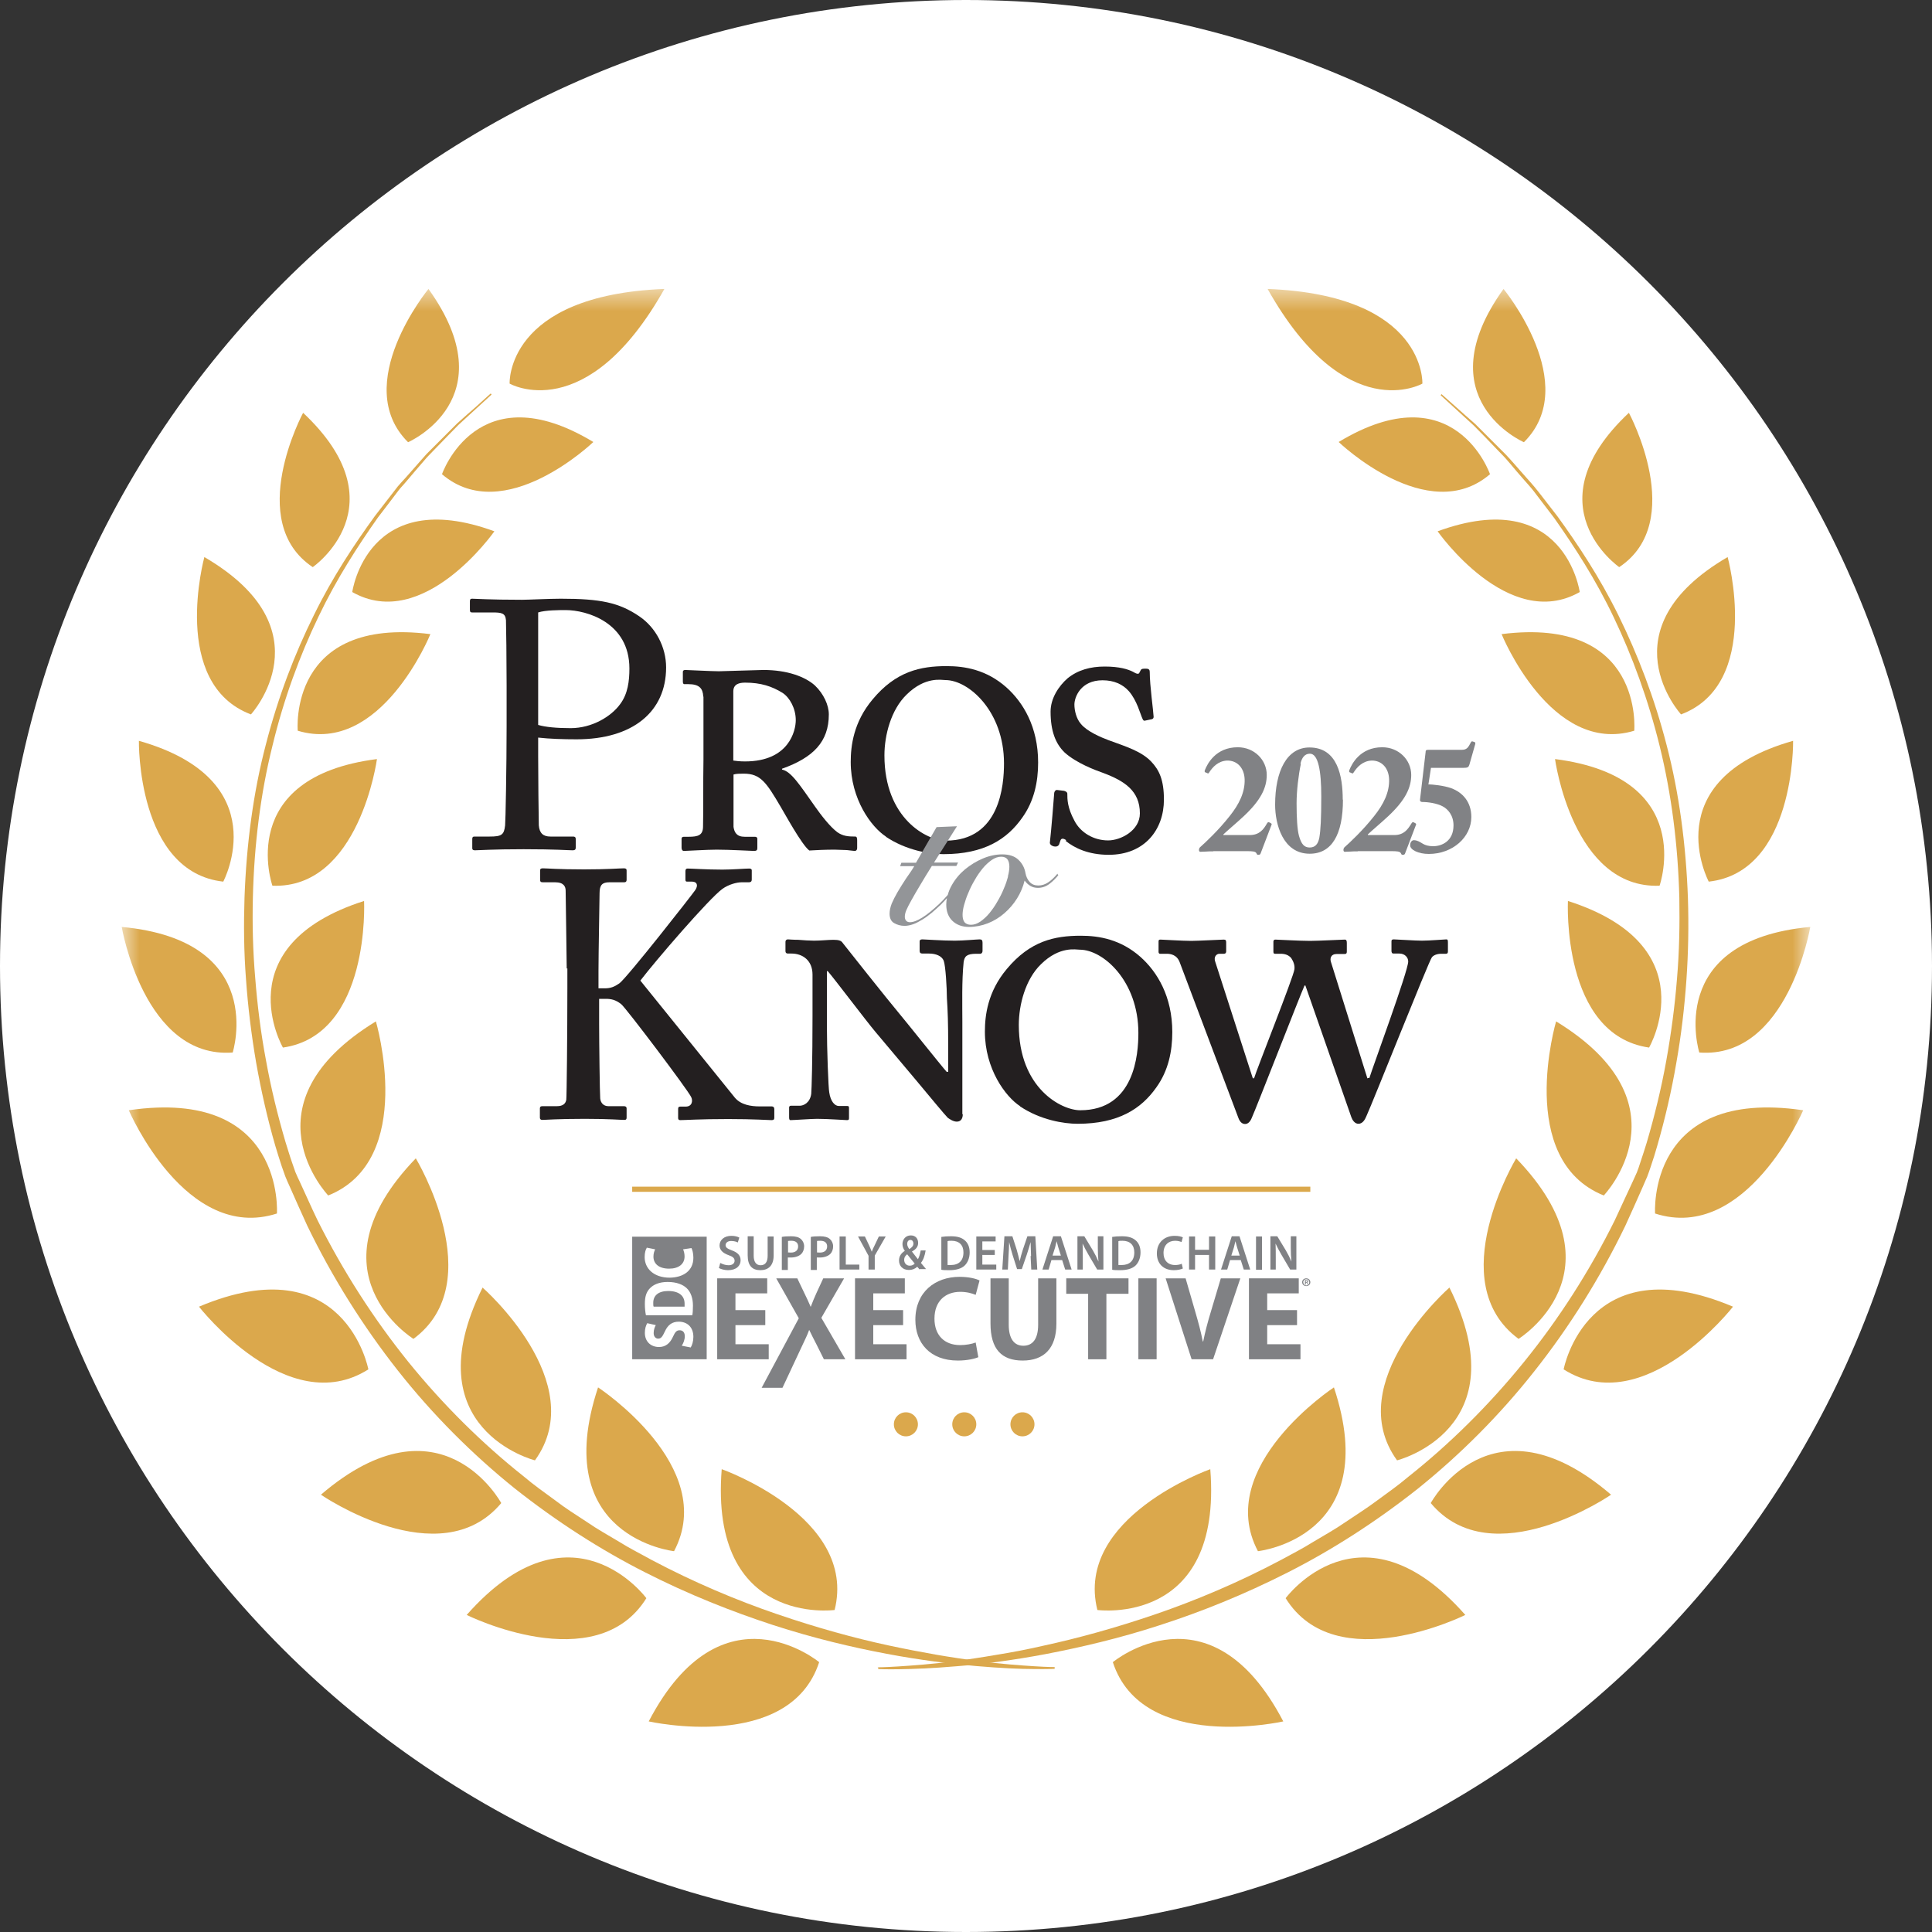 <svg xmlns="http://www.w3.org/2000/svg" width="90" height="90" viewBox="0 0 90 90" fill="none"><rect x="0" y="0" width="90" height="90" fill="#333333" stroke="none"/><g clip-path="url(#clip0_2618_681)"><path d="M45 90C69.85 90 90 69.85 90 45C90 20.15 69.85 0 45 0C20.15 0 0 20.15 0 45C0 69.85 20.15 90 45 90Z" fill="white"></path><mask id="mask0_2618_681" style="mask-type:luminance" maskUnits="userSpaceOnUse" x="5" y="13" width="80" height="69"><path d="M12.91 13.46C10.09 16.33 7.65 19.58 5.67 23.12V66.89C8.94 72.75 13.48 77.8 18.91 81.68H71.08C76.52 77.81 81.06 72.75 84.32 66.89V23.11C82.35 19.57 79.91 16.32 77.08 13.45H12.91V13.46Z" fill="white"></path></mask><g mask="url(#mask0_2618_681)"><path d="M25.07 35.22C25.07 35.99 25.09 38.22 25.1 38.45C25.13 38.81 25.3 38.97 25.64 38.97H26.69C26.8 38.97 26.82 39.02 26.82 39.09V39.48C26.82 39.56 26.8 39.61 26.67 39.61C26.44 39.61 25.93 39.56 24.39 39.56C22.95 39.56 22.31 39.61 22.13 39.61C22.01 39.61 22 39.56 22 39.5V39.09C22 39.01 22.02 38.97 22.1 38.97H22.81C23.37 38.97 23.48 38.89 23.53 38.45C23.55 38.29 23.6 35.73 23.6 33.82V31.93C23.6 30.85 23.58 29.06 23.57 28.89C23.54 28.56 23.37 28.53 22.93 28.53H21.99C21.91 28.53 21.89 28.5 21.89 28.4V28.01C21.89 27.93 21.91 27.89 21.99 27.89C22.17 27.89 22.76 27.94 24.32 27.94C24.62 27.94 25.58 27.89 26.12 27.89C27.97 27.89 28.84 28.07 29.78 28.71C30.55 29.23 31.03 30.15 31.03 31.09C31.03 33.16 29.47 34.44 26.86 34.44C26.25 34.44 25.6 34.42 25.07 34.36V35.21V35.22ZM25.07 33.77C25.4 33.87 25.94 33.92 26.58 33.92C27.58 33.92 28.47 33.38 28.89 32.8C29.25 32.32 29.32 31.72 29.32 31.14C29.32 28.99 27.32 28.42 26.35 28.42C26.07 28.42 25.4 28.42 25.07 28.53V33.76V33.77Z" fill="#231F20"></path><path d="M32.76 32.44C32.74 32.07 32.58 31.87 32.06 31.87H31.88C31.82 31.87 31.81 31.81 31.81 31.74V31.3C31.81 31.24 31.85 31.21 31.92 31.21C32.01 31.21 33.16 31.27 33.49 31.27C33.71 31.27 35.32 31.21 35.56 31.21C36.67 31.21 37.5 31.52 37.96 31.93C38.37 32.32 38.61 32.85 38.61 33.28C38.61 34.55 37.89 35.29 36.43 35.81V35.85C36.85 35.94 37.22 36.51 37.98 37.59C38.24 37.96 38.66 38.51 39.01 38.77C39.27 38.95 39.51 38.97 39.84 38.97C39.91 38.97 39.93 39.03 39.93 39.14V39.51C39.93 39.58 39.89 39.64 39.82 39.64C39.78 39.64 39.64 39.62 39.45 39.6C39.28 39.6 39.06 39.58 38.88 39.58C38.46 39.58 38.01 39.6 37.7 39.62C37.35 39.36 36.54 37.87 36.37 37.59C35.7 36.45 35.43 36.04 34.65 36.04C34.47 36.04 34.3 36.04 34.17 36.08V38.52C34.21 38.78 34.32 38.98 34.69 38.98H35.17C35.24 38.98 35.28 39.02 35.28 39.07V39.51C35.28 39.6 35.24 39.64 35.13 39.64C35 39.64 34 39.58 33.39 39.58C32.93 39.58 31.99 39.64 31.86 39.64C31.79 39.64 31.75 39.58 31.75 39.49V39.07C31.75 39.01 31.79 38.98 31.86 38.98H32.08C32.52 38.98 32.75 38.91 32.75 38.5C32.77 37.6 32.75 36.51 32.77 35.38V32.46L32.76 32.44ZM34.16 35.43C34.29 35.45 34.47 35.47 34.71 35.47C36.76 35.47 37.07 34.03 37.07 33.55C37.07 33 36.79 32.5 36.46 32.28C35.96 31.97 35.44 31.8 34.71 31.8C34.43 31.8 34.16 31.87 34.16 32.21V35.44V35.43Z" fill="#231F20"></path><path d="M41.27 38.97C40.59 38.53 39.63 37.23 39.63 35.5C39.63 34.74 39.76 33.64 40.65 32.58C41.74 31.27 42.88 31.03 44.1 31.03C44.95 31.03 45.95 31.2 46.87 32.01C47.66 32.71 48.36 33.86 48.36 35.52C48.36 36.41 48.18 37.31 47.62 38.09C46.92 39.09 45.85 39.79 43.95 39.79C43.3 39.79 42.21 39.61 41.27 38.98M46.77 35.56C46.77 33.14 45.13 31.68 44.04 31.68C43.87 31.68 43.1 31.5 42.23 32.36C41.51 33.06 41.2 34.24 41.2 35.19C41.2 38.13 43.18 39.16 44.06 39.16C46.59 39.16 46.77 36.56 46.77 35.56Z" fill="#231F20"></path><path d="M49.67 39.14C49.54 39.05 49.43 39.03 49.39 39.18L49.34 39.33C49.3 39.42 49.21 39.46 49.06 39.42C48.95 39.38 48.89 39.31 48.91 39.22C48.97 38.7 49.09 37.23 49.11 36.93C49.13 36.86 49.16 36.8 49.24 36.8L49.57 36.84C49.64 36.86 49.72 36.9 49.72 36.97C49.72 37.23 49.72 37.62 50.05 38.23C50.33 38.78 50.94 39.15 51.62 39.15C52.21 39.15 53.1 38.69 53.1 37.89C53.1 36.84 52.38 36.38 51.4 36.01C51.03 35.88 50.14 35.55 49.59 35.05C49.17 34.64 48.94 34.05 48.94 33.15C48.94 32.52 49.33 31.95 49.73 31.6C50.21 31.21 50.8 31.05 51.46 31.05C52.16 31.05 52.55 31.18 52.77 31.29C52.95 31.4 53.05 31.42 53.08 31.33L53.15 31.2C53.19 31.15 53.24 31.15 53.39 31.15C53.54 31.15 53.56 31.22 53.56 31.32C53.56 31.93 53.73 33.13 53.74 33.39C53.74 33.44 53.72 33.48 53.67 33.5L53.34 33.57C53.29 33.59 53.25 33.55 53.23 33.5C53.12 33.28 52.97 32.63 52.58 32.19C52.3 31.88 51.9 31.69 51.36 31.69C50.34 31.69 50.05 32.48 50.05 32.82C50.05 33.1 50.14 33.48 50.35 33.72C50.63 34.07 51.29 34.35 51.64 34.48C52.49 34.79 53.17 35 53.63 35.48C54 35.87 54.22 36.33 54.22 37.25C54.22 38.64 53.33 39.82 51.65 39.82C50.71 39.82 50.06 39.51 49.64 39.17" fill="#231F20"></path><path d="M26.4 45.12C26.4 44.82 26.35 41.63 26.35 41.49C26.35 41.31 26.27 41.1 25.86 41.1H25.29C25.19 41.1 25.16 41.07 25.16 40.98V40.55C25.16 40.48 25.19 40.45 25.29 40.45C25.49 40.45 25.98 40.5 27.21 40.5C28.31 40.5 28.85 40.45 29.06 40.45C29.16 40.45 29.19 40.48 29.19 40.55V40.98C29.19 41.06 29.16 41.1 29.08 41.1H28.39C28.06 41.1 27.93 41.22 27.93 41.61C27.93 41.86 27.88 44.42 27.88 45.22V46.04H28.18C28.44 46.04 28.62 45.97 28.85 45.81C29.21 45.55 32.25 41.67 32.39 41.46C32.54 41.23 32.46 41.07 32.24 41.07H32.01C31.94 41.07 31.93 41.04 31.93 40.96V40.58C31.93 40.5 31.96 40.46 32.03 40.46C32.23 40.46 32.9 40.51 33.65 40.51C34.13 40.51 34.7 40.46 34.9 40.46C34.98 40.46 35.02 40.49 35.02 40.54V40.98C35.02 41.06 34.97 41.1 34.89 41.1H34.55C34.32 41.1 33.94 41.2 33.65 41.41C33.04 41.85 30.53 44.76 29.83 45.68L34.23 51.13C34.51 51.47 34.99 51.54 35.38 51.54H35.95C36.03 51.54 36.07 51.59 36.07 51.66V52.07C36.07 52.15 36.04 52.18 35.94 52.18C35.78 52.18 35.15 52.13 33.92 52.13C32.56 52.13 31.92 52.18 31.69 52.18C31.62 52.18 31.59 52.15 31.59 52.08V51.65C31.59 51.58 31.62 51.55 31.69 51.55H31.94C32.25 51.55 32.28 51.27 32.2 51.11C32.05 50.78 29.15 46.94 28.94 46.78C28.68 46.57 28.46 46.53 28.22 46.53H27.91V47.71C27.91 48.53 27.94 50.94 27.96 51.17C27.98 51.38 28.12 51.53 28.34 51.53H29.06C29.14 51.53 29.19 51.56 29.19 51.63V52.06C29.19 52.13 29.17 52.17 29.09 52.17C28.89 52.17 28.4 52.12 27.24 52.12C25.94 52.12 25.42 52.17 25.27 52.17C25.19 52.17 25.15 52.14 25.15 52.06V51.63C25.15 51.55 25.2 51.53 25.27 51.53H25.94C26.24 51.53 26.35 51.4 26.38 51.23C26.4 51.08 26.43 48.11 26.43 46.06V45.11L26.4 45.12Z" fill="#231F20"></path><path d="M44.85 51.9C44.85 52.07 44.79 52.25 44.57 52.25C44.4 52.25 44.22 52.12 44.15 52.07C44.02 51.94 43.39 51.18 42.64 50.28L40.79 48.08C40.35 47.56 38.85 45.57 38.56 45.24H38.52V47.77C38.52 48.88 38.59 50.72 38.63 50.89C38.69 51.31 38.89 51.52 39.07 51.52H39.46C39.55 51.52 39.55 51.56 39.55 51.63V52.07C39.55 52.14 39.55 52.18 39.46 52.18C39.33 52.18 38.59 52.12 38.06 52.12C37.8 52.12 36.97 52.18 36.82 52.18C36.78 52.18 36.76 52.14 36.76 52.05V51.57C36.76 51.57 36.78 51.51 36.83 51.51H37.25C37.43 51.51 37.73 51.38 37.79 50.96C37.81 50.74 37.85 49.43 37.85 47.34V45.4C37.85 44.74 37.39 44.42 36.87 44.42H36.7C36.63 44.42 36.59 44.38 36.59 44.31V43.87C36.59 43.81 36.63 43.76 36.7 43.76C36.74 43.76 36.94 43.78 37.18 43.78C37.42 43.8 37.72 43.82 37.92 43.82C38.22 43.82 38.6 43.78 38.82 43.78C39.08 43.78 39.19 43.82 39.26 43.93C39.31 44 41.44 46.68 41.83 47.14C42.16 47.53 43.88 49.69 44.1 49.93H44.17V48.71C44.17 47.66 44.15 47.09 44.11 46.49C44.11 46.05 44.05 44.98 43.96 44.75C43.87 44.53 43.59 44.42 43.28 44.42H42.97C42.88 44.42 42.84 44.38 42.84 44.29V43.85C42.84 43.79 42.88 43.76 42.97 43.76C43.1 43.76 43.89 43.82 44.48 43.82C44.87 43.82 45.51 43.76 45.64 43.76C45.73 43.76 45.77 43.8 45.77 43.91V44.3C45.77 44.37 45.73 44.43 45.66 44.43H45.48C45.02 44.43 44.93 44.56 44.89 44.82C44.8 45.67 44.83 46.83 44.83 47.59V51.91L44.85 51.9Z" fill="#231F20"></path><path d="M47.52 51.53C46.84 51.09 45.88 49.79 45.88 48.06C45.88 47.3 46.01 46.2 46.9 45.14C47.99 43.83 49.13 43.59 50.35 43.59C51.2 43.59 52.2 43.76 53.12 44.57C53.91 45.27 54.61 46.42 54.61 48.08C54.61 48.97 54.43 49.87 53.87 50.65C53.17 51.65 52.1 52.35 50.2 52.35C49.55 52.35 48.46 52.17 47.52 51.54M53.03 48.12C53.03 45.7 51.39 44.24 50.3 44.24C50.13 44.24 49.36 44.06 48.49 44.92C47.77 45.62 47.46 46.8 47.46 47.75C47.46 50.69 49.44 51.72 50.32 51.72C52.85 51.72 53.03 49.12 53.03 48.12Z" fill="#231F20"></path><path d="M63.72 50.22H63.79C63.96 49.67 65.6 45.23 65.6 44.79C65.6 44.59 65.43 44.42 65.19 44.42H64.91C64.84 44.42 64.82 44.36 64.82 44.29V43.85C64.82 43.79 64.84 43.76 64.93 43.76C65.06 43.76 65.91 43.82 66.24 43.82C66.61 43.82 67.27 43.76 67.38 43.76C67.44 43.76 67.45 43.8 67.45 43.91V44.32C67.45 44.39 67.43 44.43 67.36 44.43H67.14C66.94 44.43 66.77 44.5 66.7 44.6C66.57 44.75 63.93 51.4 63.65 52C63.58 52.17 63.47 52.35 63.28 52.35C63.11 52.35 63 52.18 62.95 52.04L60.81 45.91H60.77C60.57 46.35 58.52 51.62 58.31 52.08C58.24 52.25 58.14 52.36 58 52.36C57.87 52.36 57.76 52.27 57.69 52.08L54.96 44.84C54.83 44.47 54.52 44.43 54.35 44.43H54.04C53.99 44.43 53.97 44.39 53.97 44.34V43.86C53.97 43.79 53.99 43.77 54.06 43.77C54.15 43.77 55.09 43.83 55.5 43.83C55.78 43.83 56.9 43.77 57.01 43.77C57.1 43.77 57.12 43.81 57.12 43.9V44.32C57.12 44.37 57.1 44.43 57.01 44.43H56.81C56.66 44.43 56.53 44.58 56.61 44.8L58.36 50.23H58.42C58.53 49.84 60.27 45.48 60.3 45.15C60.32 44.97 60.26 44.8 60.15 44.63C60.02 44.48 59.85 44.43 59.65 44.43H59.39C59.33 44.43 59.32 44.39 59.32 44.32V43.86C59.32 43.8 59.36 43.77 59.41 43.77C59.5 43.77 60.54 43.83 61.03 43.83C61.4 43.83 62.53 43.77 62.65 43.77C62.71 43.77 62.74 43.81 62.74 43.92V44.33C62.74 44.4 62.72 44.44 62.65 44.44H62.28C61.98 44.44 61.95 44.66 62 44.81L63.7 50.24L63.72 50.22Z" fill="#231F20"></path><path d="M49.12 77.74C49.12 77.74 48.79 77.76 48.16 77.75C47.54 77.75 46.62 77.71 45.46 77.61C44.3 77.51 42.89 77.34 41.3 77.04C39.71 76.74 37.92 76.32 36.01 75.7C34.11 75.08 32.08 74.28 30.04 73.24C27.99 72.2 25.94 70.89 23.97 69.33C22.02 67.76 20.16 65.91 18.53 63.84C16.9 61.77 15.47 59.49 14.31 57.09C14.03 56.48 13.76 55.87 13.49 55.26C13.42 55.1 13.35 54.96 13.29 54.8C13.23 54.64 13.18 54.48 13.12 54.32C13.01 54 12.92 53.68 12.82 53.36C12.45 52.08 12.16 50.79 11.93 49.49C11.71 48.2 11.55 46.9 11.46 45.62C11.36 44.34 11.35 43.06 11.39 41.82C11.48 39.32 11.8 36.91 12.38 34.7C12.95 32.48 13.73 30.45 14.62 28.66C15.5 26.86 16.52 25.34 17.47 24.03C17.72 23.71 17.96 23.4 18.19 23.1C18.31 22.95 18.42 22.8 18.53 22.66C18.65 22.52 18.77 22.39 18.89 22.26C19.12 22 19.34 21.75 19.56 21.5C19.67 21.38 19.77 21.26 19.87 21.15C19.98 21.04 20.08 20.94 20.19 20.83C20.6 20.42 20.97 20.05 21.29 19.73C21.63 19.43 21.91 19.17 22.15 18.97C22.61 18.55 22.86 18.33 22.86 18.33L22.9 18.38C22.9 18.38 22.66 18.6 22.2 19.02C21.97 19.23 21.69 19.49 21.36 19.79C21.05 20.11 20.68 20.48 20.28 20.9C20.18 21 20.08 21.11 19.97 21.22C19.86 21.33 19.77 21.45 19.66 21.57C19.45 21.81 19.23 22.07 19.01 22.33C18.9 22.46 18.78 22.6 18.66 22.73C18.54 22.87 18.44 23.02 18.32 23.17C18.09 23.47 17.86 23.78 17.61 24.1C16.68 25.42 15.69 26.94 14.83 28.74C13.97 30.53 13.22 32.55 12.69 34.75C12.14 36.95 11.84 39.34 11.78 41.81C11.75 43.05 11.78 44.3 11.89 45.57C11.99 46.84 12.15 48.12 12.39 49.39C12.62 50.67 12.93 51.94 13.3 53.2C13.4 53.51 13.49 53.83 13.6 54.14C13.65 54.29 13.71 54.45 13.76 54.6C13.82 54.74 13.89 54.9 13.96 55.04C14.24 55.64 14.5 56.24 14.79 56.84C15.97 59.2 17.4 61.43 19.02 63.44C20.65 65.45 22.47 67.25 24.4 68.78C24.87 69.18 25.37 69.53 25.86 69.89C26.34 70.26 26.85 70.58 27.34 70.9C27.83 71.24 28.34 71.52 28.84 71.82C29.33 72.13 29.84 72.38 30.34 72.66C32.34 73.72 34.32 74.55 36.19 75.19C38.06 75.83 39.81 76.31 41.39 76.65C42.18 76.82 42.92 76.96 43.6 77.08C43.94 77.14 44.27 77.19 44.59 77.24C44.91 77.29 45.21 77.33 45.5 77.37C46.65 77.52 47.56 77.58 48.18 77.62C48.8 77.66 49.13 77.66 49.13 77.66V77.73L49.12 77.74Z" fill="#DBA84C"></path><path d="M38.88 75C38.88 75 33.04 75.79 33.62 68.44C33.62 68.44 39.96 70.68 38.88 75Z" fill="#DBA84C"></path><path d="M38.16 77.43C38.16 77.43 33.63 73.66 30.22 80.19C30.22 80.19 36.78 81.67 38.16 77.43Z" fill="#DBA84C"></path><path d="M31.4 72.26C31.4 72.26 25.54 71.63 27.86 64.63C27.86 64.63 33.49 68.32 31.4 72.26Z" fill="#DBA84C"></path><path d="M30.11 74.45C30.11 74.45 26.62 69.7 21.74 75.23C21.74 75.23 27.76 78.23 30.11 74.45Z" fill="#DBA84C"></path><path d="M24.92 68.029C24.92 68.029 19.2 66.59 22.48 59.98C22.48 59.98 27.54 64.409 24.92 68.029Z" fill="#DBA84C"></path><path d="M23.35 70.019C23.35 70.019 20.55 64.829 14.95 69.629C14.95 69.629 20.49 73.439 23.35 70.019Z" fill="#DBA84C"></path><path d="M19.26 62.37C19.26 62.37 14.25 59.27 19.37 53.96C19.37 53.96 22.85 59.72 19.26 62.37Z" fill="#DBA84C"></path><path d="M17.16 63.79C17.16 63.79 16.07 58 9.27 60.87C9.27 60.87 13.399 66.18 17.16 63.79Z" fill="#DBA84C"></path><path d="M15.29 55.69C15.29 55.69 11.22 51.43 17.51 47.58C17.51 47.58 19.42 54.03 15.29 55.69Z" fill="#DBA84C"></path><path d="M12.9 56.53C12.9 56.53 13.3 50.65 6 51.72C6 51.72 8.65 57.9 12.9 56.53Z" fill="#DBA84C"></path><path d="M13.18 48.8C13.18 48.8 10.44 44.06 16.96 41.97C16.96 41.97 17.27 48.21 13.18 48.8Z" fill="#DBA84C"></path><path d="M10.84 49.03C10.84 49.03 12.49 43.81 5.67 43.18C5.67 43.18 6.71 49.34 10.84 49.03Z" fill="#DBA84C"></path><path d="M12.69 41.26C12.69 41.26 10.91 36.21 17.56 35.36C17.56 35.36 16.74 41.42 12.69 41.26Z" fill="#DBA84C"></path><path d="M10.4 41.07C10.4 41.07 12.92 36.34 6.47 34.51C6.47 34.51 6.37 40.62 10.4 41.07Z" fill="#DBA84C"></path><path d="M13.87 34.04C13.87 34.04 13.399 28.7 20.049 29.54C20.049 29.54 17.75 35.21 13.87 34.04Z" fill="#DBA84C"></path><path d="M11.69 33.28C11.69 33.28 15.31 29.33 9.52 25.95C9.52 25.95 7.9 31.85 11.69 33.28Z" fill="#DBA84C"></path><path d="M16.41 27.58C16.41 27.58 17.1 22.58 23.03 24.75C23.03 24.75 19.73 29.47 16.41 27.58Z" fill="#DBA84C"></path><path d="M14.569 26.419C14.569 26.419 18.72 23.549 14.12 19.23C14.12 19.23 11.389 24.299 14.569 26.419Z" fill="#DBA84C"></path><path d="M20.59 22.09C20.59 22.09 22.23 17.32 27.64 20.59C27.64 20.59 23.49 24.58 20.59 22.09Z" fill="#DBA84C"></path><path d="M19.01 20.6C19.01 20.6 23.64 18.59 19.96 13.46C19.96 13.46 16.3 17.91 19.01 20.6Z" fill="#DBA84C"></path><path d="M23.74 17.87C23.74 17.87 27.32 19.92 30.95 13.46C23.54 13.75 23.74 17.87 23.74 17.87Z" fill="#DBA84C"></path><path d="M40.88 77.67C40.88 77.67 41.21 77.67 41.83 77.63C42.45 77.59 43.36 77.53 44.51 77.38C44.8 77.34 45.1 77.3 45.42 77.25C45.74 77.2 46.07 77.15 46.41 77.09C47.1 76.98 47.84 76.84 48.62 76.66C50.19 76.32 51.95 75.84 53.82 75.2C55.69 74.56 57.67 73.73 59.67 72.67C60.16 72.4 60.68 72.14 61.17 71.83C61.67 71.53 62.18 71.25 62.67 70.91C63.16 70.58 63.67 70.26 64.15 69.9C64.64 69.54 65.14 69.19 65.61 68.79C67.54 67.26 69.36 65.46 70.99 63.45C72.62 61.44 74.05 59.21 75.22 56.85C75.5 56.26 75.77 55.65 76.05 55.06C76.12 54.91 76.19 54.76 76.25 54.62C76.31 54.47 76.36 54.32 76.41 54.16C76.52 53.85 76.61 53.54 76.71 53.23C77.08 51.97 77.39 50.7 77.62 49.42C77.85 48.14 78.02 46.86 78.12 45.6C78.23 44.33 78.25 43.07 78.23 41.84C78.17 39.37 77.86 36.98 77.32 34.78C76.78 32.58 76.03 30.55 75.18 28.77C74.33 26.98 73.33 25.45 72.4 24.13C72.16 23.81 71.92 23.5 71.69 23.2C71.57 23.05 71.47 22.9 71.35 22.76C71.23 22.62 71.12 22.49 71 22.36C70.77 22.1 70.55 21.84 70.35 21.6C70.24 21.48 70.15 21.36 70.04 21.25C69.93 21.14 69.83 21.03 69.73 20.93C69.33 20.51 68.97 20.14 68.65 19.82C68.32 19.52 68.04 19.26 67.81 19.05C67.35 18.63 67.11 18.41 67.11 18.41L67.15 18.36C67.15 18.36 67.4 18.58 67.86 18.99C68.09 19.2 68.38 19.45 68.72 19.75C69.04 20.07 69.41 20.44 69.82 20.85C69.92 20.95 70.03 21.06 70.14 21.17C70.25 21.28 70.35 21.4 70.46 21.52C70.67 21.76 70.89 22.01 71.13 22.28C71.25 22.41 71.36 22.54 71.48 22.68C71.6 22.82 71.71 22.97 71.83 23.12C72.06 23.42 72.3 23.73 72.55 24.05C73.5 25.36 74.52 26.89 75.4 28.68C76.28 30.47 77.07 32.5 77.64 34.72C78.22 36.94 78.54 39.35 78.63 41.84C78.67 43.09 78.65 44.36 78.56 45.64C78.47 46.92 78.32 48.22 78.09 49.51C77.87 50.8 77.57 52.1 77.2 53.38C77.11 53.7 77.01 54.02 76.9 54.34C76.85 54.5 76.79 54.66 76.73 54.82C76.66 54.99 76.59 55.13 76.53 55.28C76.26 55.89 75.99 56.5 75.71 57.11C74.55 59.51 73.12 61.8 71.49 63.86C69.86 65.93 68.01 67.77 66.06 69.34C64.09 70.9 62.04 72.21 59.99 73.25C57.94 74.29 55.92 75.1 54.02 75.71C52.12 76.33 50.33 76.74 48.73 77.05C47.14 77.35 45.73 77.53 44.57 77.62C43.41 77.72 42.5 77.75 41.87 77.76C41.24 77.77 40.91 77.75 40.91 77.75V77.68L40.88 77.67Z" fill="#DBA84C"></path><path d="M51.12 75C51.12 75 56.96 75.79 56.38 68.44C56.38 68.44 50.04 70.68 51.12 75Z" fill="#DBA84C"></path><path d="M51.84 77.43C51.84 77.43 56.37 73.66 59.78 80.19C59.78 80.19 53.22 81.67 51.84 77.43Z" fill="#DBA84C"></path><path d="M58.599 72.26C58.599 72.26 64.46 71.63 62.139 64.63C62.139 64.63 56.52 68.32 58.599 72.26Z" fill="#DBA84C"></path><path d="M59.89 74.45C59.89 74.45 63.38 69.7 68.26 75.23C68.26 75.23 62.24 78.23 59.89 74.45Z" fill="#DBA84C"></path><path d="M65.08 68.029C65.08 68.029 70.8 66.59 67.52 59.98C67.52 59.98 62.46 64.409 65.08 68.029Z" fill="#DBA84C"></path><path d="M66.65 70.019C66.65 70.019 69.45 64.829 75.05 69.629C75.05 69.629 69.51 73.439 66.65 70.019Z" fill="#DBA84C"></path><path d="M70.74 62.37C70.74 62.37 75.75 59.27 70.63 53.96C70.63 53.96 67.15 59.72 70.74 62.37Z" fill="#DBA84C"></path><path d="M72.84 63.79C72.84 63.79 73.93 58 80.73 60.87C80.73 60.87 76.6 66.18 72.84 63.79Z" fill="#DBA84C"></path><path d="M74.71 55.69C74.71 55.69 78.78 51.43 72.49 47.58C72.49 47.58 70.58 54.03 74.71 55.69Z" fill="#DBA84C"></path><path d="M77.1 56.53C77.1 56.53 76.7 50.65 84 51.72C84 51.72 81.34 57.9 77.1 56.53Z" fill="#DBA84C"></path><path d="M76.82 48.8C76.82 48.8 79.56 44.06 73.04 41.97C73.04 41.97 72.73 48.21 76.82 48.8Z" fill="#DBA84C"></path><path d="M79.16 49.03C79.16 49.03 77.51 43.81 84.33 43.18C84.33 43.18 83.29 49.34 79.16 49.03Z" fill="#DBA84C"></path><path d="M77.309 41.26C77.309 41.26 79.09 36.21 72.439 35.36C72.439 35.36 73.259 41.42 77.309 41.26Z" fill="#DBA84C"></path><path d="M79.6 41.07C79.6 41.07 77.08 36.34 83.53 34.51C83.53 34.51 83.63 40.62 79.6 41.07Z" fill="#DBA84C"></path><path d="M76.13 34.04C76.13 34.04 76.6 28.7 69.95 29.54C69.95 29.54 72.25 35.21 76.13 34.04Z" fill="#DBA84C"></path><path d="M78.31 33.28C78.31 33.28 74.69 29.33 80.48 25.95C80.48 25.95 82.1 31.85 78.31 33.28Z" fill="#DBA84C"></path><path d="M73.59 27.58C73.59 27.58 72.9 22.58 66.97 24.75C66.97 24.75 70.27 29.47 73.59 27.58Z" fill="#DBA84C"></path><path d="M75.43 26.419C75.43 26.419 71.28 23.549 75.88 19.23C75.88 19.23 78.61 24.299 75.43 26.419Z" fill="#DBA84C"></path><path d="M69.41 22.09C69.41 22.09 67.77 17.32 62.36 20.59C62.36 20.59 66.51 24.58 69.41 22.09Z" fill="#DBA84C"></path><path d="M70.99 20.6C70.99 20.6 66.36 18.59 70.04 13.46C70.04 13.46 73.7 17.91 70.99 20.6Z" fill="#DBA84C"></path><path d="M66.26 17.87C66.26 17.87 62.68 19.92 59.05 13.46C66.45 13.75 66.26 17.87 66.26 17.87Z" fill="#DBA84C"></path><path d="M61.04 55.28H29.45V55.52H61.04V55.28Z" fill="#DBA84C"></path><path d="M45.48 66.35C45.48 66.66 45.23 66.91 44.92 66.91C44.61 66.91 44.36 66.66 44.36 66.35C44.36 66.04 44.61 65.79 44.92 65.79C45.23 65.79 45.48 66.04 45.48 66.35Z" fill="#DBA84C"></path><path d="M42.76 66.35C42.76 66.66 42.51 66.91 42.2 66.91C41.89 66.91 41.64 66.66 41.64 66.35C41.64 66.04 41.89 65.79 42.2 65.79C42.51 65.79 42.76 66.04 42.76 66.35Z" fill="#DBA84C"></path><path d="M48.19 66.35C48.19 66.66 47.94 66.91 47.63 66.91C47.32 66.91 47.07 66.66 47.07 66.35C47.07 66.04 47.32 65.79 47.63 65.79C47.94 65.79 48.19 66.04 48.19 66.35Z" fill="#DBA84C"></path></g><mask id="mask1_2618_681" style="mask-type:luminance" maskUnits="userSpaceOnUse" x="5" y="13" width="80" height="69"><path d="M12.91 13.46C10.09 16.33 7.65 19.58 5.67 23.12V66.89C8.94 72.75 13.48 77.8 18.91 81.68H71.08C76.52 77.81 81.06 72.75 84.32 66.89V23.11C82.35 19.57 79.91 16.32 77.08 13.45H12.91V13.46Z" fill="white"></path></mask><g mask="url(#mask1_2618_681)"><path d="M56.51 39.66C56.39 39.66 56.26 39.66 56.16 39.67C56.05 39.67 55.97 39.68 55.94 39.68C55.9 39.68 55.88 39.68 55.86 39.64C55.84 39.59 55.86 39.51 55.9 39.47C56.16 39.24 56.76 38.68 57.28 38.02C57.72 37.47 58 36.91 57.98 36.3C57.96 35.77 57.63 35.42 57.16 35.43C56.75 35.45 56.49 35.73 56.33 35.98C56.29 36.04 56.27 36.04 56.25 36.02L56.13 35.97C56.13 35.97 56.1 35.93 56.13 35.87C56.24 35.59 56.63 34.81 57.66 34.81C58.43 34.81 59.01 35.4 59.01 36.1C59.01 36.7 58.73 37.28 57.94 38.02C57.53 38.4 57.21 38.66 56.99 38.87V38.9H58.22C58.68 38.9 58.87 38.62 59.02 38.36C59.06 38.3 59.08 38.28 59.15 38.32C59.23 38.36 59.26 38.38 59.23 38.43L58.73 39.74C58.71 39.8 58.69 39.82 58.62 39.82C58.56 39.82 58.56 39.81 58.53 39.75C58.49 39.66 58.35 39.65 58.07 39.65H56.53L56.51 39.66Z" fill="#818285"></path><path d="M62.56 37.25C62.56 38.88 62.04 39.77 61.01 39.77C59.76 39.77 59.4 38.39 59.4 37.49C59.4 35.91 59.95 34.82 61 34.82C62.32 34.82 62.55 36.18 62.55 37.25H62.56ZM60.6 35.58C60.49 36.1 60.4 36.83 60.4 37.42C60.4 38.09 60.43 38.63 60.51 38.93C60.62 39.33 60.76 39.48 61.01 39.48C61.25 39.48 61.4 39.34 61.46 39.02C61.52 38.67 61.55 38.13 61.55 37.1C61.55 35.91 61.41 35.11 61.02 35.11C60.77 35.11 60.64 35.31 60.58 35.58H60.6Z" fill="#818285"></path><path d="M63.24 39.66C63.12 39.66 62.99 39.66 62.89 39.67C62.78 39.67 62.7 39.68 62.67 39.68C62.63 39.68 62.61 39.68 62.59 39.64C62.57 39.59 62.59 39.51 62.63 39.47C62.89 39.24 63.49 38.68 64.01 38.02C64.45 37.47 64.73 36.91 64.71 36.3C64.69 35.77 64.36 35.42 63.89 35.43C63.48 35.45 63.22 35.73 63.06 35.98C63.02 36.04 63 36.04 62.98 36.02L62.86 35.97C62.86 35.97 62.83 35.93 62.86 35.87C62.97 35.59 63.36 34.81 64.39 34.81C65.16 34.81 65.74 35.4 65.74 36.1C65.74 36.7 65.46 37.28 64.67 38.02C64.26 38.4 63.94 38.66 63.72 38.87V38.9H64.95C65.41 38.9 65.59 38.62 65.75 38.36C65.79 38.3 65.81 38.28 65.88 38.32C65.96 38.36 65.99 38.38 65.96 38.43L65.46 39.74C65.44 39.8 65.42 39.82 65.35 39.82C65.29 39.82 65.29 39.81 65.26 39.75C65.22 39.66 65.08 39.65 64.8 39.65H63.26L63.24 39.66Z" fill="#818285"></path><path d="M66.56 36.54C66.7 36.54 67.26 36.59 67.61 36.72C68.12 36.91 68.54 37.34 68.54 38.06C68.54 39 67.67 39.78 66.56 39.78C66.08 39.78 65.69 39.59 65.69 39.38C65.69 39.22 65.78 39.13 65.88 39.14C66.04 39.15 66.14 39.22 66.29 39.31C66.39 39.37 66.55 39.42 66.76 39.42C67.16 39.42 67.71 39.19 67.71 38.45C67.71 37.98 67.45 37.69 67.2 37.56C66.93 37.42 66.53 37.36 66.26 37.36C66.18 37.36 66.14 37.32 66.15 37.25L66.41 35.04C66.41 34.96 66.43 34.93 66.52 34.93H68.09C68.34 34.93 68.4 34.81 68.52 34.58C68.55 34.53 68.57 34.52 68.66 34.56C68.72 34.57 68.74 34.6 68.72 34.67L68.45 35.62C68.41 35.74 68.38 35.77 68.16 35.77H66.66L66.54 36.55L66.56 36.54Z" fill="#818285"></path><path d="M35.65 61.73H34.26V62.62H35.81V63.32H33.41V59.55H35.74V60.25H34.26V61.03H35.65V61.73Z" fill="#808184"></path><path d="M38.38 63.32L38.041 62.64C37.901 62.38 37.81 62.18 37.7 61.96H37.691C37.611 62.18 37.52 62.37 37.391 62.64L36.45 64.65H35.48L37.211 61.41L36.16 59.55H37.141L37.471 60.24C37.581 60.47 37.67 60.65 37.761 60.87H37.77C37.861 60.63 37.931 60.46 38.031 60.24L38.35 59.55H39.321L38.261 61.39L39.38 63.32H38.401H38.38Z" fill="#808184"></path><path d="M42.07 61.73H40.68V62.62H42.23V63.32H39.83V59.55H42.15V60.25H40.68V61.03H42.07V61.73Z" fill="#808184"></path><path d="M45.581 63.219C45.431 63.289 45.071 63.38 44.621 63.38C43.321 63.38 42.641 62.559 42.641 61.48C42.641 60.19 43.561 59.48 44.701 59.48C45.141 59.48 45.481 59.569 45.631 59.65L45.451 60.319C45.281 60.249 45.041 60.179 44.731 60.179C44.061 60.179 43.531 60.59 43.531 61.429C43.531 62.19 43.981 62.66 44.731 62.66C44.991 62.66 45.271 62.609 45.451 62.539L45.571 63.209L45.581 63.219Z" fill="#808184"></path><path d="M46.991 59.55V61.71C46.991 62.36 47.241 62.69 47.671 62.69C48.101 62.69 48.361 62.38 48.361 61.71V59.55H49.211V61.66C49.211 62.82 48.621 63.38 47.641 63.38C46.661 63.38 46.141 62.85 46.141 61.65V59.55H46.991Z" fill="#808184"></path><path d="M50.69 60.27H49.67V59.55H52.57V60.27H51.54V63.32H50.69V60.27Z" fill="#808184"></path><path d="M53.88 59.55H53.03V63.32H53.88V59.55Z" fill="#808184"></path><path d="M55.51 63.32L54.3 59.55H55.23L55.69 61.14C55.82 61.59 55.94 62.02 56.03 62.49H56.05C56.14 62.04 56.26 61.59 56.39 61.16L56.87 59.55H57.78L56.51 63.32H55.51Z" fill="#808184"></path><path d="M60.421 61.73H59.031V62.62H60.581V63.32H58.181V59.55H60.501V60.25H59.031V61.03H60.421V61.73Z" fill="#808184"></path><path d="M31.131 60.14C30.671 60.14 30.431 60.35 30.431 60.69C30.431 60.78 30.431 60.84 30.451 60.87H31.891C31.891 60.87 31.891 60.78 31.891 60.73C31.891 60.37 31.641 60.14 31.121 60.14" fill="#808184"></path><path d="M29.45 63.319H32.92V57.609H29.45V63.319ZM30.12 58.119L30.52 58.199C30.48 58.279 30.44 58.389 30.44 58.539C30.44 58.859 30.68 59.099 31.17 59.099C31.61 59.099 31.89 58.889 31.89 58.529C31.89 58.409 31.86 58.279 31.82 58.199L32.21 58.139C32.25 58.209 32.3 58.379 32.3 58.589C32.3 59.199 31.83 59.509 31.2 59.519C30.45 59.519 30.03 59.089 30.03 58.559C30.03 58.349 30.08 58.199 30.13 58.129M32.28 60.819C32.28 61.029 32.27 61.169 32.25 61.269H30.09C30.06 61.129 30.04 60.939 30.04 60.739C30.04 60.399 30.11 60.189 30.27 60.019C30.44 59.839 30.71 59.719 31.1 59.719C31.52 59.719 31.81 59.839 31.99 60.009C32.18 60.189 32.28 60.479 32.28 60.819ZM32.17 62.769L31.76 62.689C31.83 62.579 31.9 62.419 31.9 62.249C31.9 62.069 31.81 61.969 31.66 61.969C31.52 61.969 31.45 62.049 31.35 62.269C31.22 62.559 31.02 62.749 30.7 62.749C30.32 62.749 30.04 62.499 30.04 62.089C30.04 61.889 30.09 61.749 30.15 61.639L30.55 61.729C30.51 61.799 30.45 61.929 30.45 62.099C30.45 62.269 30.55 62.359 30.66 62.359C30.8 62.359 30.86 62.259 30.97 62.029C31.11 61.719 31.31 61.569 31.62 61.569C31.99 61.569 32.3 61.799 32.3 62.279C32.3 62.479 32.24 62.679 32.17 62.779" fill="#808184"></path><path d="M33.57 58.84C33.66 58.89 33.8 58.94 33.94 58.94C34.12 58.94 34.22 58.85 34.22 58.73C34.22 58.61 34.14 58.54 33.94 58.47C33.69 58.38 33.52 58.24 33.52 58.02C33.52 57.77 33.73 57.57 34.07 57.57C34.24 57.57 34.36 57.61 34.44 57.65L34.37 57.88C34.32 57.85 34.21 57.81 34.06 57.81C33.88 57.81 33.8 57.91 33.8 58C33.8 58.12 33.89 58.17 34.1 58.25C34.37 58.35 34.5 58.49 34.5 58.71C34.5 58.96 34.31 59.17 33.91 59.17C33.75 59.17 33.58 59.12 33.49 59.07L33.55 58.84H33.57Z" fill="#808184"></path><path d="M35.11 57.6V58.5C35.11 58.8 35.24 58.94 35.43 58.94C35.64 58.94 35.76 58.8 35.76 58.5V57.6H36.04V58.48C36.04 58.96 35.79 59.17 35.42 59.17C35.05 59.17 34.83 58.97 34.83 58.48V57.59H35.11V57.6Z" fill="#808184"></path><path d="M36.42 57.62C36.52 57.6 36.66 57.59 36.85 57.59C37.06 57.59 37.21 57.63 37.31 57.72C37.4 57.8 37.46 57.92 37.46 58.06C37.46 58.2 37.41 58.33 37.33 58.41C37.22 58.52 37.04 58.58 36.84 58.58C36.79 58.58 36.74 58.58 36.7 58.58V59.16H36.42V57.63V57.62ZM36.7 58.34C36.7 58.34 36.78 58.35 36.84 58.35C37.05 58.35 37.18 58.25 37.18 58.06C37.18 57.89 37.06 57.8 36.87 57.8C36.79 57.8 36.74 57.8 36.71 57.81V58.33L36.7 58.34Z" fill="#808184"></path><path d="M37.77 57.62C37.87 57.6 38.011 57.59 38.2 57.59C38.41 57.59 38.56 57.63 38.66 57.72C38.751 57.8 38.81 57.92 38.81 58.06C38.81 58.2 38.761 58.33 38.681 58.41C38.571 58.52 38.391 58.58 38.191 58.58C38.141 58.58 38.09 58.58 38.05 58.58V59.16H37.77V57.63V57.62ZM38.05 58.34C38.05 58.34 38.13 58.35 38.191 58.35C38.401 58.35 38.531 58.25 38.531 58.06C38.531 57.89 38.41 57.8 38.221 57.8C38.141 57.8 38.09 57.8 38.06 57.81V58.33L38.05 58.34Z" fill="#808184"></path><path d="M39.11 57.6H39.4V58.91H40.03V59.14H39.11V57.6Z" fill="#808184"></path><path d="M40.46 59.14V58.5L39.97 57.6H40.29L40.48 58C40.53 58.12 40.57 58.2 40.61 58.31C40.65 58.21 40.69 58.11 40.75 58L40.94 57.6H41.26L40.75 58.49V59.14H40.47H40.46Z" fill="#808184"></path><path d="M42.84 59.14C42.84 59.14 42.77 59.06 42.73 59.01C42.62 59.11 42.5 59.16 42.34 59.16C42.03 59.16 41.88 58.95 41.88 58.72C41.88 58.51 41.99 58.37 42.15 58.27C42.08 58.18 42.04 58.06 42.04 57.95C42.04 57.76 42.17 57.55 42.43 57.55C42.63 57.55 42.77 57.68 42.77 57.9C42.77 58.06 42.69 58.19 42.48 58.3C42.58 58.43 42.69 58.57 42.76 58.66C42.82 58.56 42.86 58.41 42.89 58.25H43.12C43.08 58.49 43.02 58.68 42.9 58.83C42.98 58.92 43.05 59.02 43.14 59.12H42.84V59.14ZM42.61 58.86C42.53 58.76 42.39 58.6 42.26 58.43C42.19 58.48 42.12 58.56 42.12 58.69C42.12 58.84 42.22 58.96 42.38 58.96C42.48 58.96 42.56 58.92 42.61 58.86ZM42.26 57.94C42.26 58.03 42.3 58.11 42.36 58.19C42.48 58.11 42.55 58.04 42.55 57.93C42.55 57.85 42.51 57.76 42.41 57.76C42.31 57.76 42.26 57.85 42.26 57.95" fill="#808184"></path><path d="M43.851 57.62C43.971 57.6 44.131 57.59 44.301 57.59C44.591 57.59 44.791 57.65 44.931 57.77C45.081 57.89 45.171 58.08 45.171 58.34C45.171 58.6 45.081 58.82 44.931 58.96C44.781 59.1 44.531 59.17 44.231 59.17C44.061 59.17 43.941 59.17 43.851 59.15V57.63V57.62ZM44.131 58.93C44.131 58.93 44.231 58.93 44.291 58.93C44.661 58.93 44.881 58.73 44.881 58.34C44.881 58 44.681 57.8 44.331 57.8C44.241 57.8 44.181 57.8 44.141 57.82V58.93H44.131Z" fill="#808184"></path><path d="M46.34 58.46H45.761V58.91H46.41V59.14H45.48V57.6H46.38V57.83H45.761V58.23H46.34V58.46Z" fill="#808184"></path><path d="M48.03 58.51C48.03 58.31 48.01 58.07 48.01 57.86C47.96 58.05 47.89 58.26 47.83 58.45L47.6 59.12H47.38L47.17 58.46C47.11 58.26 47.05 58.05 47.01 57.86C47.01 58.06 46.99 58.31 46.98 58.52L46.95 59.14H46.69L46.79 57.59H47.16L47.36 58.21C47.41 58.39 47.46 58.58 47.5 58.75C47.54 58.58 47.59 58.39 47.65 58.21L47.86 57.59H48.23L48.32 59.14H48.04L48.01 58.51H48.03Z" fill="#808184"></path><path d="M48.98 58.7L48.85 59.14H48.56L49.06 57.59H49.42L49.92 59.14H49.62L49.48 58.7H48.99H48.98ZM49.42 58.49L49.3 58.11C49.27 58.02 49.251 57.91 49.221 57.82C49.2 57.91 49.17 58.02 49.151 58.11L49.031 58.49H49.431H49.42Z" fill="#808184"></path><path d="M50.191 59.14V57.59H50.511L50.911 58.25C51.011 58.42 51.101 58.6 51.171 58.77C51.151 58.56 51.141 58.36 51.141 58.13V57.59H51.401V59.14H51.111L50.711 58.46C50.611 58.29 50.511 58.1 50.431 57.93C50.441 58.13 50.441 58.34 50.441 58.59V59.14H50.181H50.191Z" fill="#808184"></path><path d="M51.81 57.62C51.931 57.6 52.09 57.59 52.261 57.59C52.55 57.59 52.751 57.65 52.891 57.77C53.041 57.89 53.13 58.08 53.13 58.34C53.13 58.6 53.041 58.82 52.891 58.96C52.74 59.1 52.49 59.17 52.191 59.17C52.02 59.17 51.901 59.17 51.81 59.15V57.63V57.62ZM52.09 58.93C52.09 58.93 52.191 58.93 52.251 58.93C52.62 58.93 52.84 58.73 52.84 58.34C52.84 58 52.641 57.8 52.291 57.8C52.2 57.8 52.141 57.8 52.1 57.82V58.93H52.09Z" fill="#808184"></path><path d="M55.081 59.1C55.011 59.13 54.871 59.17 54.681 59.17C54.191 59.17 53.891 58.86 53.891 58.39C53.891 57.88 54.241 57.57 54.721 57.57C54.911 57.57 55.041 57.61 55.101 57.64L55.041 57.86C54.971 57.83 54.871 57.8 54.741 57.8C54.431 57.8 54.201 58 54.201 58.37C54.201 58.71 54.401 58.93 54.741 58.93C54.851 58.93 54.971 58.91 55.051 58.87L55.101 59.09L55.081 59.1Z" fill="#808184"></path><path d="M55.671 57.6V58.22H56.321V57.6H56.611V59.14H56.321V58.46H55.671V59.14H55.391V57.6H55.671Z" fill="#808184"></path><path d="M57.3 58.7L57.17 59.14H56.88L57.38 57.59H57.74L58.24 59.14H57.94L57.8 58.7H57.31H57.3ZM57.75 58.49L57.63 58.11C57.6 58.02 57.58 57.91 57.55 57.82C57.53 57.91 57.5 58.02 57.48 58.11L57.36 58.49H57.76H57.75Z" fill="#808184"></path><path d="M58.79 57.6H58.51V59.15H58.79V57.6Z" fill="#808184"></path><path d="M59.18 59.14V57.59H59.5L59.9 58.25C60 58.42 60.09 58.6 60.16 58.77C60.14 58.56 60.13 58.36 60.13 58.13V57.59H60.39V59.14H60.1L59.7 58.46C59.6 58.29 59.5 58.1 59.42 57.93C59.43 58.13 59.43 58.34 59.43 58.59V59.14H59.17H59.18Z" fill="#808184"></path><path d="M60.85 59.55C60.95 59.55 61.04 59.62 61.04 59.73C61.04 59.84 60.95 59.91 60.85 59.91C60.75 59.91 60.66 59.84 60.66 59.73C60.66 59.62 60.75 59.55 60.85 59.55ZM60.85 59.88C60.93 59.88 60.99 59.82 60.99 59.73C60.99 59.64 60.93 59.59 60.85 59.59C60.77 59.59 60.71 59.65 60.71 59.73C60.71 59.81 60.77 59.88 60.85 59.88ZM60.78 59.63H60.86C60.91 59.63 60.94 59.65 60.94 59.69C60.94 59.73 60.92 59.74 60.89 59.75L60.95 59.84H60.91L60.86 59.75H60.83V59.84H60.79V59.63H60.78ZM60.82 59.72H60.86C60.86 59.72 60.9 59.72 60.9 59.69C60.9 59.67 60.88 59.66 60.86 59.66H60.83V59.71L60.82 59.72Z" fill="#808184"></path><path d="M49.27 40.69C49.11 40.88 48.96 41.02 48.82 41.11C48.68 41.2 48.53 41.25 48.37 41.25C48.21 41.25 48.07 41.2 47.97 41.09C47.87 40.98 47.8 40.84 47.77 40.67C47.73 40.43 47.62 40.22 47.44 40.05C47.26 39.88 47.01 39.8 46.69 39.8C46.4 39.8 46.1 39.86 45.79 39.99C45.48 40.12 45.21 40.29 44.95 40.5C44.7 40.71 44.49 40.96 44.33 41.25C44.25 41.39 44.19 41.54 44.15 41.69C44.01 41.85 43.87 42 43.74 42.12C43.46 42.38 43.21 42.59 42.97 42.74C42.73 42.89 42.54 42.96 42.39 42.96C42.31 42.96 42.26 42.94 42.21 42.89C42.17 42.84 42.15 42.78 42.15 42.71C42.15 42.62 42.17 42.52 42.22 42.4C42.27 42.28 42.35 42.13 42.46 41.93C42.57 41.73 42.71 41.49 42.89 41.19C43.07 40.89 43.14 40.77 43.41 40.34H44.55L44.63 40.18H43.51L44.58 38.49L43.63 38.53L42.67 40.19H41.99L41.93 40.35H42.59C42.41 40.65 42.37 40.68 42.21 40.92C42.06 41.15 41.92 41.37 41.81 41.56C41.7 41.75 41.61 41.93 41.54 42.09C41.48 42.25 41.44 42.41 41.44 42.56C41.44 42.77 41.51 42.92 41.65 43C41.79 43.08 41.95 43.13 42.14 43.13C42.27 43.13 42.41 43.1 42.55 43.05C42.69 43 42.83 42.92 42.98 42.83C43.13 42.74 43.27 42.63 43.42 42.51C43.56 42.39 43.7 42.26 43.84 42.13C43.93 42.04 44.02 41.94 44.11 41.84C44.09 41.94 44.08 42.04 44.08 42.14C44.08 42.46 44.18 42.72 44.37 42.9C44.56 43.08 44.82 43.18 45.14 43.18C45.44 43.18 45.74 43.12 46.02 43.01C46.3 42.9 46.56 42.74 46.79 42.54C47.02 42.34 47.21 42.12 47.38 41.85C47.54 41.59 47.66 41.31 47.73 41.02C47.81 41.13 47.9 41.21 48 41.27C48.1 41.33 48.22 41.36 48.35 41.36C48.54 41.36 48.72 41.3 48.88 41.18C49.04 41.06 49.18 40.92 49.3 40.77L49.25 40.7L49.27 40.69ZM46.96 40.83C46.91 41.01 46.85 41.2 46.76 41.4C46.68 41.6 46.58 41.8 46.46 42C46.35 42.2 46.22 42.38 46.09 42.54C45.96 42.7 45.81 42.83 45.67 42.93C45.52 43.03 45.38 43.08 45.23 43.08C45.1 43.08 45 43.04 44.93 42.96C44.87 42.88 44.84 42.76 44.84 42.62C44.84 42.5 44.86 42.34 44.91 42.16C44.96 41.98 45.02 41.79 45.11 41.59C45.19 41.39 45.29 41.19 45.41 40.99C45.52 40.79 45.65 40.61 45.78 40.45C45.91 40.29 46.06 40.16 46.2 40.06C46.35 39.96 46.49 39.91 46.64 39.91C46.77 39.91 46.87 39.95 46.93 40.03C46.99 40.11 47.02 40.23 47.02 40.37C47.02 40.49 47 40.65 46.95 40.83" fill="#939598"></path></g></g><defs><clipPath id="clip0_2618_681"><rect width="90" height="90" fill="white"></rect></clipPath></defs></svg>